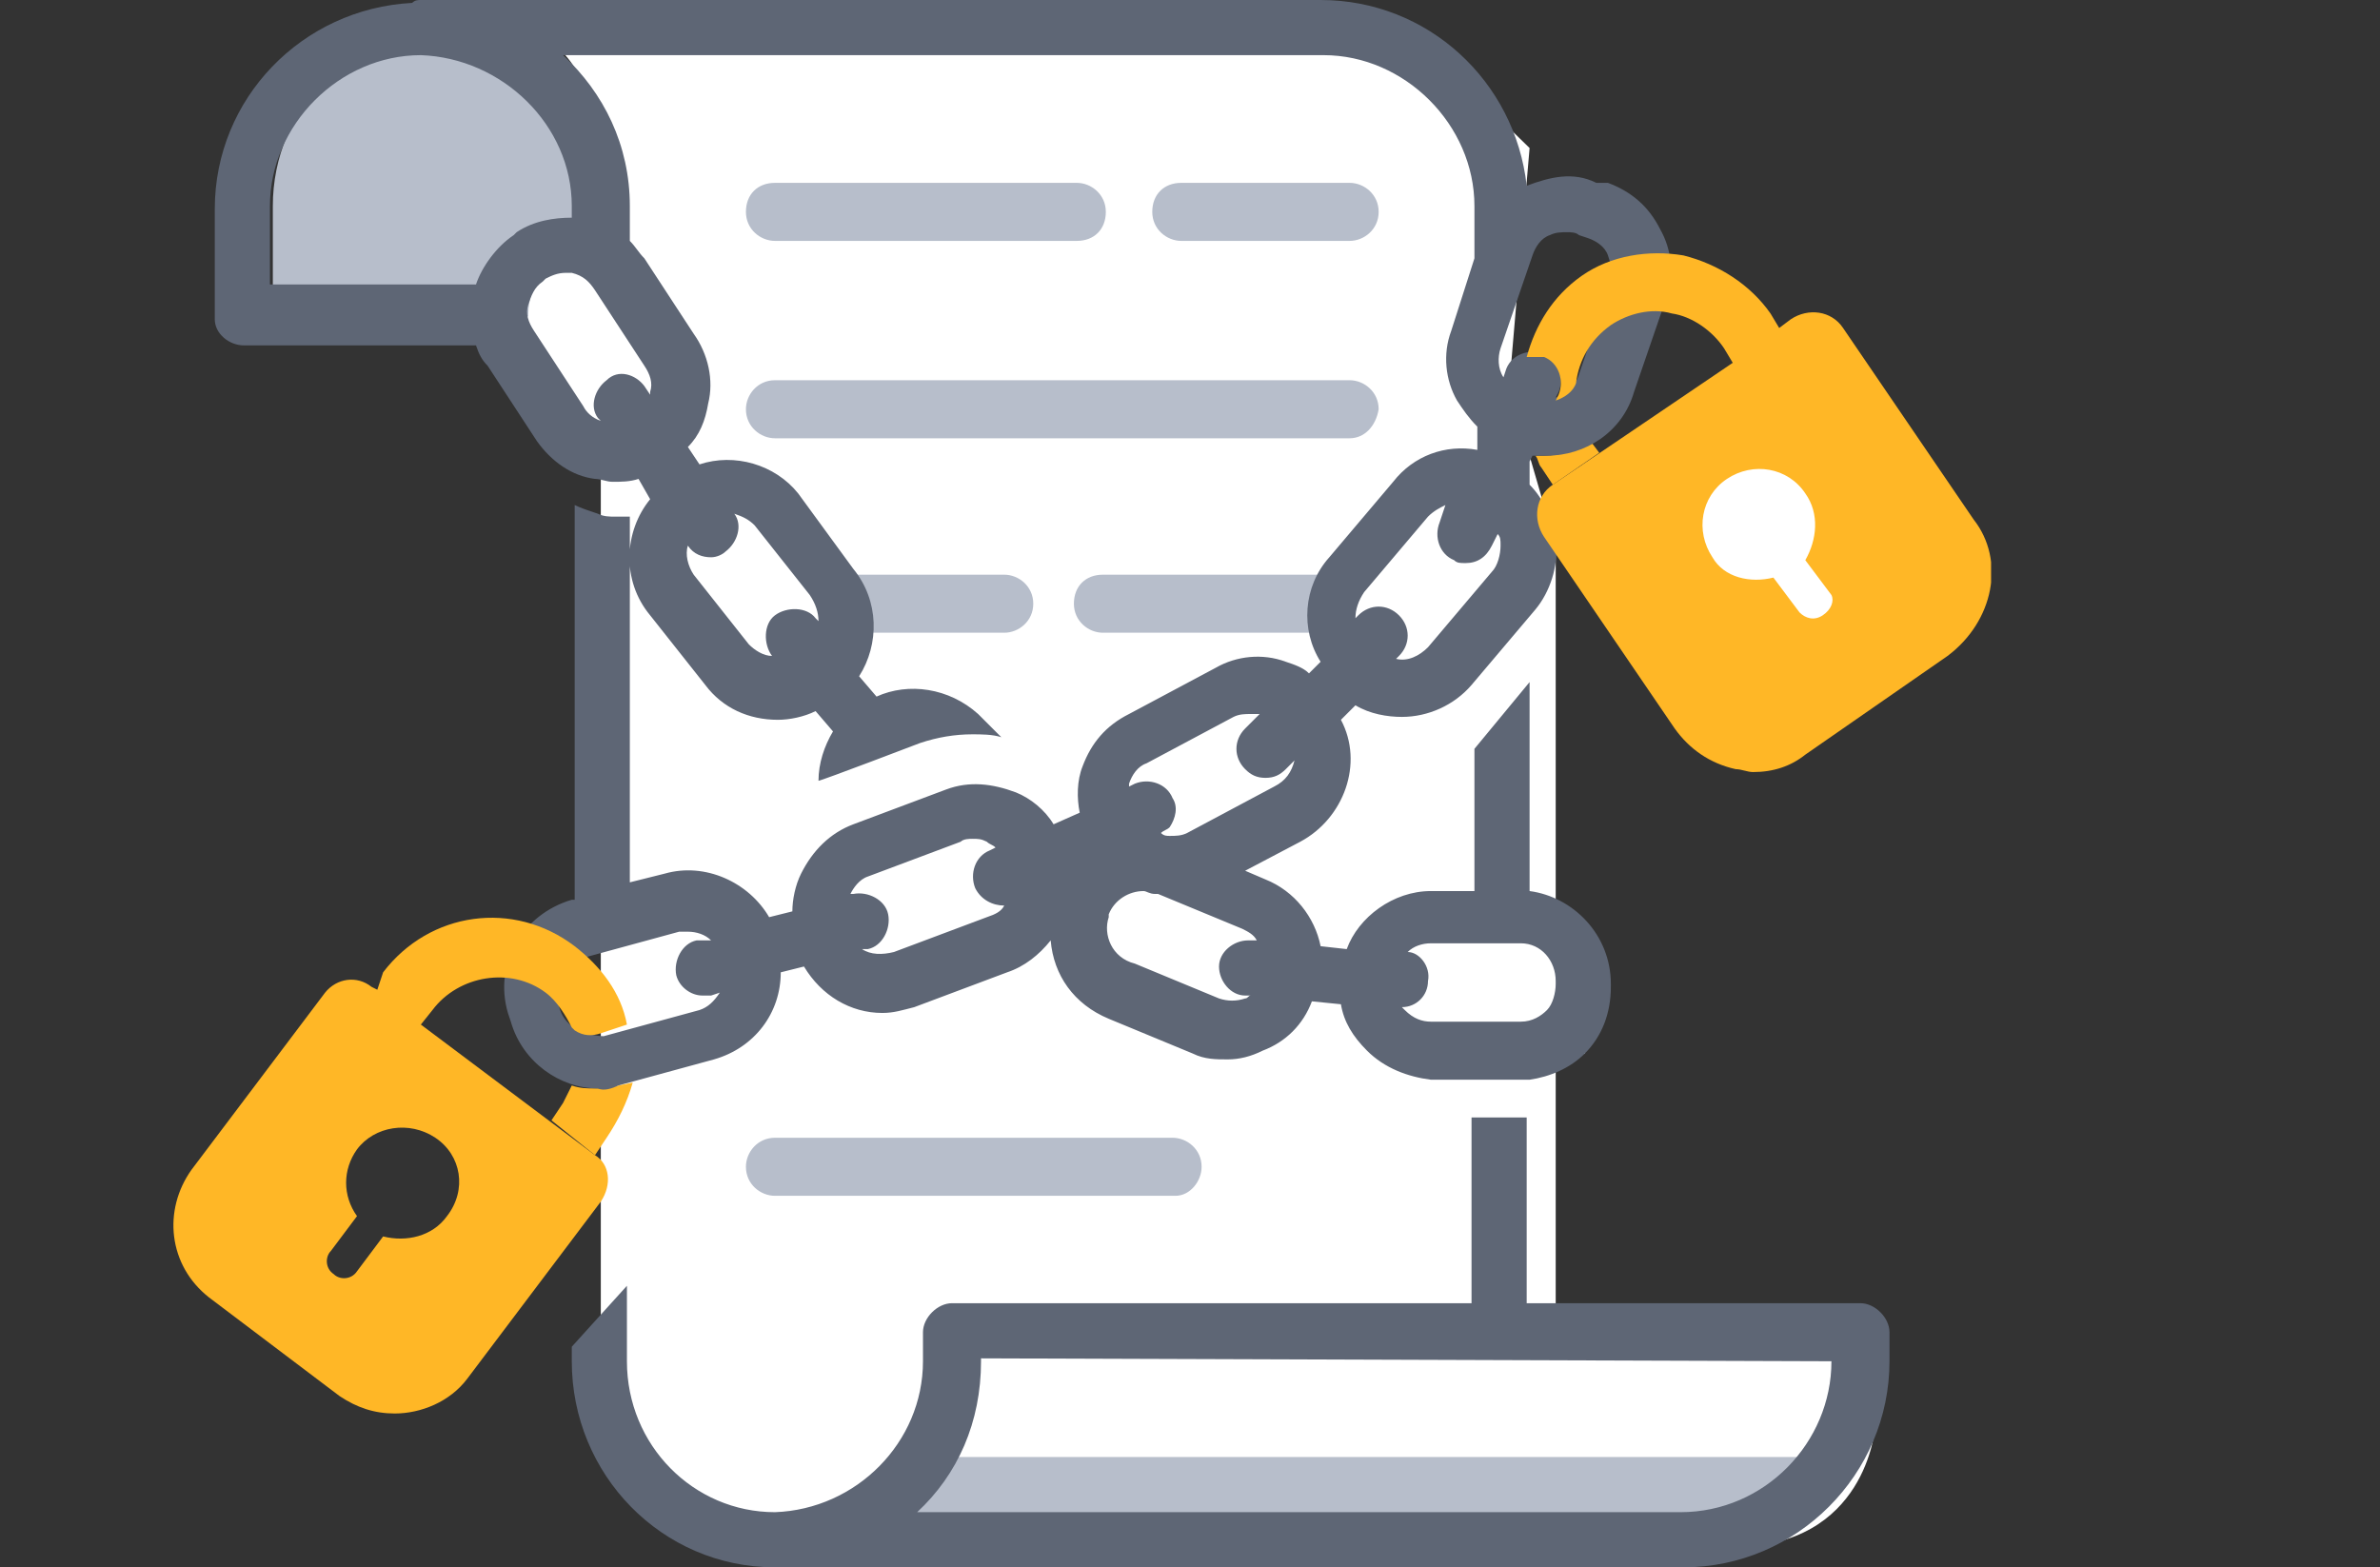<?xml version="1.0" encoding="UTF-8" standalone="no"?>
<!DOCTYPE svg PUBLIC "-//W3C//DTD SVG 1.1//EN" "http://www.w3.org/Graphics/SVG/1.1/DTD/svg11.dtd">
<svg width="100%" height="100%" viewBox="0 0 82 54" version="1.1" xmlns="http://www.w3.org/2000/svg" xmlns:xlink="http://www.w3.org/1999/xlink" xml:space="preserve" xmlns:serif="http://www.serif.com/" style="fill-rule:evenodd;clip-rule:evenodd;stroke-linejoin:round;stroke-miterlimit:2;">
    <rect x="0" y="0" width="82" height="54" fill="#333333" stroke="none"/>
    <g>
        <g transform="matrix(1,0,0,1,-13,0)">
            <rect x="70.9" y="15.1" width="5.8" height="7.2" style="fill:white;"/>
        </g>
        <rect x="23.3" y="37.6" width="6.1" height="7.3" style="fill:white;"/>
        <g transform="matrix(1,0,0,1,-12,0)">
            <path d="M29.9,11.1C29.9,11.1 29.4,8 33.6,8.8C33.6,8.8 33,2.3 30.7,1.3L60.8,1.3L64.7,5.1L64,13.3L65.6,18.8L65.6,31L67.1,33.3L66.6,36.3L65.6,36.3L65.6,45.8L77,45.8L76.6,49.2C76.6,49.2 76.3,53.3 71.7,53.3L38.6,53.3C38.6,53.3 32.7,49.8 32.7,47.5L32.7,15.7L29.9,11.1Z" style="fill:white;fill-rule:nonzero;"/>
            <path d="M31.2,8.9C32,8.3 32.9,8.3 33.6,8.7L33.6,7.1C33.6,3.7 30.9,1 27.5,1C24.1,1 21.4,3.7 21.4,7.1L21.4,10.9L30.2,10.9C30.2,10.1 30.5,9.4 31.2,8.9" style="fill:rgb(183,190,203);fill-rule:nonzero;"/>
        </g>
        <g transform="matrix(1,0,0,1,-12,0)">
            <path d="M76.2,50.2L44.9,50.2L42.2,52.8L73.1,52.8L76.2,50.2Z" style="fill:rgb(183,190,203);fill-rule:nonzero;"/>
        </g>
        <g transform="matrix(1,0,0,1,-13,0)">
            <path d="M50.1,8.3L39.7,8.3C39.2,8.3 38.7,7.9 38.7,7.3C38.7,6.7 39.1,6.3 39.7,6.3L50.1,6.3C50.6,6.3 51.1,6.7 51.1,7.3C51.1,7.9 50.7,8.3 50.1,8.3" style="fill:rgb(183,190,203);fill-rule:nonzero;"/>
            <path d="M59.5,8.3L53.7,8.3C53.2,8.3 52.7,7.9 52.7,7.3C52.7,6.7 53.1,6.3 53.7,6.3L59.5,6.3C60,6.3 60.5,6.7 60.5,7.3C60.5,7.9 60,8.3 59.5,8.3" style="fill:rgb(183,190,203);fill-rule:nonzero;"/>
            <path d="M59.5,15.1L39.7,15.1C39.2,15.1 38.7,14.7 38.7,14.1C38.7,13.6 39.1,13.1 39.7,13.1L59.5,13.1C60,13.1 60.5,13.5 60.5,14.1C60.4,14.7 60,15.1 59.5,15.1" style="fill:rgb(183,190,203);fill-rule:nonzero;"/>
            <path d="M53.5,41.2L39.7,41.2C39.2,41.2 38.7,40.8 38.7,40.2C38.7,39.7 39.1,39.2 39.7,39.2L53.4,39.2C53.9,39.2 54.4,39.6 54.4,40.2C54.4,40.7 54,41.2 53.5,41.2" style="fill:rgb(183,190,203);fill-rule:nonzero;"/>
            <path d="M47.6,21.8L42.3,21.8C41.8,21.8 41.3,21.4 41.3,20.8C41.3,20.2 41.7,19.8 42.3,19.8L47.6,19.8C48.1,19.8 48.6,20.2 48.6,20.8C48.6,21.4 48.1,21.8 47.6,21.8" style="fill:rgb(183,190,203);fill-rule:nonzero;"/>
            <path d="M58.6,21.8L51,21.8C50.5,21.8 50,21.4 50,20.8C50,20.2 50.4,19.8 51,19.8L58.6,19.8C59.1,19.8 59.6,20.2 59.6,20.8C59.6,21.4 59.1,21.8 58.6,21.8" style="fill:rgb(183,190,203);fill-rule:nonzero;"/>
            <path d="M64.6,20.8L63.7,21.9L63.7,22.3L64.3,21.5C64.5,21.4 64.6,21.1 64.6,20.8" style="fill:rgb(94,102,117);fill-rule:nonzero;"/>
            <path d="M66.2,15.7L65.9,15.7C66,15.8 66,16 66.1,16.1L66.5,16.7L68.1,15.6L67.8,15.2C67.4,15.5 66.8,15.7 66.2,15.7" style="fill:rgb(255,183,38);fill-rule:nonzero;"/>
            <path d="M34.3,37.4C34,37.5 33.7,37.5 33.5,37.5C33.2,37.5 33,37.5 32.7,37.4C32.6,37.6 32.5,37.8 32.4,38L32,38.6L33.5,39.8L33.9,39.2C34.3,38.6 34.6,38 34.8,37.3L34.3,37.4Z" style="fill:rgb(255,183,38);fill-rule:nonzero;"/>
            <path d="M32.9,35.5C32.6,35.3 32.4,35.1 32.3,34.8L32.2,34.5C32,33.8 32.4,33.2 33.1,33L36.4,32.1L36.7,32.1C37,32.1 37.3,32.2 37.5,32.4L37,32.4C36.5,32.5 36.2,33.1 36.3,33.6C36.4,34 36.8,34.3 37.2,34.3L37.5,34.3L37.8,34.2C37.6,34.5 37.4,34.7 37.1,34.8L33.8,35.7C33.5,35.7 33.2,35.6 32.9,35.5ZM42.9,30.2L46.1,29C46.2,28.9 46.4,28.9 46.5,28.9C46.7,28.9 46.8,28.9 47,29C47.1,29.1 47.2,29.1 47.3,29.2L47.1,29.3C46.6,29.5 46.4,30.1 46.6,30.6C46.8,31 47.2,31.2 47.6,31.2C47.5,31.4 47.3,31.5 47,31.6L43.8,32.8C43.4,32.9 43,32.9 42.7,32.7L42.9,32.7C43.4,32.6 43.7,32 43.6,31.5C43.5,31 42.9,30.7 42.4,30.8L42.3,30.8C42.4,30.6 42.6,30.3 42.9,30.2M51.2,31.6L51.2,31.5C51.4,31 51.9,30.7 52.4,30.7C52.5,30.7 52.6,30.8 52.8,30.8L52.9,30.8L55.8,32C56,32.1 56.2,32.2 56.3,32.4L56,32.4C55.5,32.4 55,32.8 55,33.3C55,33.8 55.4,34.3 55.9,34.3L56.1,34.3C56,34.3 56,34.4 55.9,34.4C55.6,34.5 55.3,34.5 55,34.4L52.1,33.2C51.3,33 51,32.2 51.2,31.6M51.9,27C52,26.7 52.2,26.4 52.5,26.3L55.5,24.7C55.7,24.6 55.9,24.6 56.1,24.6L56.4,24.6L55.9,25.1C55.5,25.5 55.5,26.1 55.9,26.5C56.1,26.7 56.3,26.8 56.6,26.8C56.9,26.8 57.1,26.7 57.3,26.5L57.6,26.2C57.5,26.6 57.3,26.9 56.9,27.1L53.9,28.7C53.7,28.8 53.5,28.8 53.3,28.8C53.2,28.8 53.1,28.8 53,28.7C53.1,28.6 53.2,28.6 53.3,28.5C53.5,28.2 53.6,27.8 53.4,27.5C53.2,27 52.6,26.8 52.1,27L51.9,27.1L51.9,27M60,20.4L62.2,17.8C62.4,17.6 62.6,17.5 62.8,17.4L62.6,18C62.4,18.5 62.6,19.1 63.1,19.3C63.2,19.4 63.3,19.4 63.5,19.4C63.9,19.4 64.2,19.2 64.4,18.8L64.6,18.4C64.7,18.5 64.7,18.6 64.7,18.8C64.7,19.1 64.6,19.5 64.4,19.7L62.2,22.3C61.9,22.6 61.5,22.8 61.1,22.7L61.2,22.6C61.6,22.2 61.6,21.6 61.2,21.2C60.8,20.8 60.2,20.8 59.8,21.2L59.7,21.3C59.7,21 59.8,20.7 60,20.4M64.7,12L65.8,8.8C65.9,8.5 66.1,8.2 66.4,8.1C66.6,8 66.8,8 67,8C67.1,8 67.3,8 67.4,8.1L67.7,8.2C68,8.3 68.3,8.5 68.4,8.8C68.5,9.1 68.6,9.4 68.5,9.7L67.4,12.9C67.3,13.3 66.9,13.6 66.6,13.7L66.7,13.5C66.9,13 66.7,12.4 66.2,12.2C65.7,12 65.1,12.2 64.9,12.7L64.8,13C64.6,12.7 64.6,12.3 64.7,12M32.7,7.1L32.7,7.5C32.1,7.5 31.4,7.6 30.8,8L30.7,8.1C30.1,8.5 29.6,9.2 29.4,9.8L22.3,9.8L22.3,7.1C22.3,4.3 24.7,1.9 27.5,1.9C30.3,2 32.7,4.3 32.7,7.1M33.5,10L35.2,12.6C35.4,12.9 35.5,13.2 35.4,13.5L35.4,13.6L35.2,13.3C34.9,12.9 34.3,12.7 33.9,13.1C33.5,13.4 33.3,14 33.6,14.4L33.7,14.5C33.4,14.4 33.2,14.2 33.1,14L31.4,11.4C31.2,11.1 31.1,10.8 31.2,10.5C31.3,10.2 31.4,9.9 31.7,9.7L31.8,9.6C32,9.5 32.2,9.4 32.5,9.4L32.7,9.4C33.1,9.5 33.3,9.7 33.5,10M36.7,18.8C36.9,19.1 37.2,19.2 37.5,19.2C37.7,19.2 37.9,19.1 38,19C38.4,18.7 38.6,18.1 38.3,17.7C38.6,17.8 38.8,17.9 39,18.1L40.9,20.5C41.1,20.8 41.2,21.1 41.2,21.4L41.1,21.3C40.8,20.9 40.1,20.9 39.7,21.2C39.3,21.5 39.3,22.2 39.6,22.6C39.3,22.6 39,22.4 38.8,22.2L36.9,19.8C36.7,19.5 36.6,19.1 36.7,18.8M61.5,32.8C61.7,32.6 62,32.5 62.3,32.5L65.4,32.5C66.1,32.5 66.6,33.1 66.6,33.8L66.6,33.9C66.6,34.2 66.5,34.6 66.3,34.8C66.1,35 65.8,35.2 65.4,35.2L62.3,35.2C62,35.2 61.7,35.1 61.4,34.8L61.3,34.7C61.8,34.7 62.2,34.3 62.2,33.8C62.3,33.3 61.9,32.8 61.5,32.8M34.3,37.4L37.6,36.5C39,36.1 39.9,34.9 39.9,33.5L40.7,33.3C41.3,34.3 42.3,34.9 43.4,34.9C43.8,34.9 44.1,34.8 44.5,34.7L47.7,33.5C48.3,33.3 48.8,32.9 49.2,32.4C49.3,33.6 50,34.6 51.2,35.1L54.1,36.3C54.5,36.5 54.9,36.5 55.3,36.5C55.7,36.5 56.1,36.4 56.5,36.2C57.3,35.9 57.9,35.3 58.2,34.5L59.2,34.6C59.3,35.2 59.6,35.7 60.1,36.2C60.7,36.8 61.5,37.1 62.3,37.2L65.7,37.2C66.4,37.1 67.1,36.8 67.6,36.3C68.2,35.7 68.5,34.9 68.5,34L68.5,33.9C68.5,32.2 67.2,30.9 65.7,30.7L65.7,23.5L63.8,25.8L63.8,30.7L62.3,30.7C61,30.7 59.8,31.6 59.4,32.7L58.5,32.6C58.3,31.6 57.6,30.7 56.6,30.3L55.9,30L57.8,29C59.3,28.2 60,26.3 59.2,24.8L59.7,24.3C60.2,24.6 60.8,24.7 61.3,24.7C62.2,24.7 63.1,24.3 63.7,23.6L65.9,21C66.4,20.4 66.7,19.5 66.6,18.7C66.5,17.9 66.2,17.2 65.7,16.7L65.7,15.9L65.8,15.7L66.3,15.7C67.6,15.7 68.9,14.9 69.3,13.5L70.4,10.3C70.7,9.5 70.6,8.6 70.2,7.9C69.8,7.1 69.2,6.6 68.4,6.3L68,6.3C67.2,5.9 66.4,6.1 65.6,6.4C65.2,2.8 62.2,0 58.5,0L27.5,0C27.4,0 27.3,0 27.2,0.1C23.4,0.3 20.4,3.4 20.4,7.2L20.4,11C20.4,11.5 20.9,11.9 21.4,11.9L29.4,11.9C29.5,12.2 29.6,12.4 29.8,12.6L31.5,15.2C32,15.9 32.7,16.4 33.5,16.5C33.7,16.5 33.9,16.6 34.1,16.6C34.4,16.6 34.7,16.6 35,16.5L35.4,17.2C34.5,18.3 34.4,20 35.4,21.2L37.3,23.6C37.9,24.4 38.8,24.8 39.8,24.8C40.2,24.8 40.7,24.7 41.1,24.5L41.7,25.2C41.4,25.7 41.2,26.3 41.2,26.9C41.3,26.9 44.7,25.6 44.7,25.6C45.3,25.4 45.9,25.3 46.5,25.3C46.8,25.3 47.2,25.3 47.5,25.4L46.7,24.6C45.7,23.7 44.3,23.5 43.2,24L42.6,23.3C43.3,22.2 43.3,20.7 42.4,19.6L40.5,17C39.7,16 38.3,15.6 37.1,16L36.7,15.4C37.1,15 37.3,14.5 37.4,13.9C37.6,13.1 37.4,12.2 36.9,11.5L35.2,8.9C35,8.7 34.9,8.5 34.7,8.3L34.7,7.1C34.7,5 33.8,3.2 32.4,1.9L58.6,1.9C61.4,1.9 63.8,4.3 63.8,7.1L63.8,8.9L63,11.4C62.7,12.2 62.8,13.1 63.2,13.8C63.4,14.1 63.6,14.4 63.9,14.7L63.9,15.5C62.8,15.3 61.7,15.7 61,16.6L58.8,19.2C57.9,20.2 57.8,21.7 58.5,22.8L58.1,23.2C57.9,23 57.6,22.9 57.3,22.8C56.5,22.5 55.6,22.6 54.9,23L51.9,24.6C51.1,25 50.6,25.6 50.3,26.4C50.1,26.9 50.1,27.5 50.2,28L49.3,28.4C49,27.9 48.5,27.5 48,27.3C47.2,27 46.4,26.9 45.6,27.2L42.4,28.4C41.6,28.7 41,29.3 40.6,30.1C40.4,30.5 40.3,31 40.3,31.4L39.5,31.6C38.8,30.4 37.3,29.7 35.9,30.1L34.7,30.4L34.7,17.8L34.2,17.8C34,17.8 33.8,17.8 33.6,17.7C33.3,17.6 33,17.5 32.8,17.4L32.8,31L32.7,31C31,31.5 30,33.2 30.5,34.9L30.6,35.2C31,36.6 32.3,37.5 33.6,37.5C33.8,37.6 34.1,37.5 34.3,37.4Z" style="fill:rgb(94,102,117);fill-rule:nonzero;"/>
            <path d="M76.1,46.9C76.1,49.7 73.8,52.1 70.9,52.1L44.6,52.1C46,50.8 46.8,49 46.8,46.9L46.8,46.8L76.1,46.9ZM77.1,44.9L65.6,44.9L65.6,38.5L63.7,38.5L63.7,44.9L45.8,44.9C45.3,44.9 44.8,45.4 44.8,45.9L44.8,46.9C44.8,49.7 42.5,52 39.7,52.1C36.9,52.1 34.6,49.8 34.6,46.9L34.6,44.3L32.7,46.4L32.7,46.9C32.7,50.8 35.8,54 39.7,54L71,54C74.9,54 78.1,50.8 78.1,46.9L78.1,45.9C78.1,45.4 77.6,44.9 77.1,44.9" style="fill:rgb(94,102,117);fill-rule:nonzero;"/>
            <path d="M28.4,41.9C27.9,42.6 27,42.8 26.2,42.6L25.3,43.8C25.1,44.1 24.7,44.1 24.5,43.9C24.2,43.7 24.2,43.3 24.4,43.1L25.3,41.9C24.8,41.2 24.8,40.3 25.3,39.6C25.9,38.8 27.1,38.6 28,39.2C28.9,39.8 29.1,41 28.4,41.9M33.5,39.8L27.5,35.3L27.9,34.8C28.8,33.6 30.6,33.3 31.8,34.2C32.2,34.5 32.5,35 32.7,35.4L32.8,35.5C33.1,35.7 33.4,35.7 33.7,35.6L34.6,35.3C34.4,34.2 33.7,33.3 32.8,32.6C30.7,31 27.8,31.4 26.2,33.5L26,34.1L25.8,34C25.3,33.6 24.6,33.7 24.2,34.2L19.6,40.3C18.6,41.7 18.8,43.6 20.2,44.7L24.7,48.1C25.3,48.5 25.9,48.7 26.6,48.7C27.5,48.7 28.5,48.3 29.1,47.5L33.7,41.4C34.1,40.8 34,40.1 33.5,39.8" style="fill:rgb(255,183,38);fill-rule:nonzero;"/>
            <clipPath id="_clip1">
                <rect x="0" y="0" width="81.6" height="54"/>
            </clipPath>
            <g clip-path="url(#_clip1)">
                <path d="M75.8,21.2C75.5,21.4 75.2,21.3 75,21.1L74.1,19.9C73.3,20.1 72.4,19.9 72,19.2C71.4,18.3 71.6,17.1 72.5,16.5C73.4,15.9 74.6,16.1 75.2,17C75.7,17.7 75.6,18.6 75.2,19.3L76.1,20.5C76.2,20.7 76.1,21 75.8,21.2M81,17.9L76.5,11.3C76.1,10.7 75.3,10.6 74.7,11L74.3,11.3L74,10.8C73.3,9.8 72.2,9.1 71,8.8C69.8,8.6 68.5,8.8 67.5,9.5C66.5,10.2 65.9,11.2 65.6,12.3L66.2,12.3C66.7,12.5 66.9,13.1 66.7,13.6L66.6,13.8C66.9,13.7 67.2,13.5 67.3,13.2C67.4,12.4 67.8,11.7 68.5,11.2C69.1,10.8 69.9,10.6 70.6,10.8C71.3,10.9 72,11.4 72.4,12L72.7,12.5L66.5,16.7C65.9,17.1 65.8,17.9 66.2,18.5L70.7,25.1C71.2,25.8 71.9,26.3 72.8,26.5C73,26.5 73.2,26.6 73.4,26.6C74.1,26.6 74.7,26.4 75.2,26L80.1,22.6C81.7,21.4 82.1,19.3 81,17.9" style="fill:rgb(255,183,38);fill-rule:nonzero;"/>
            </g>
        </g>
    </g>
</svg>
